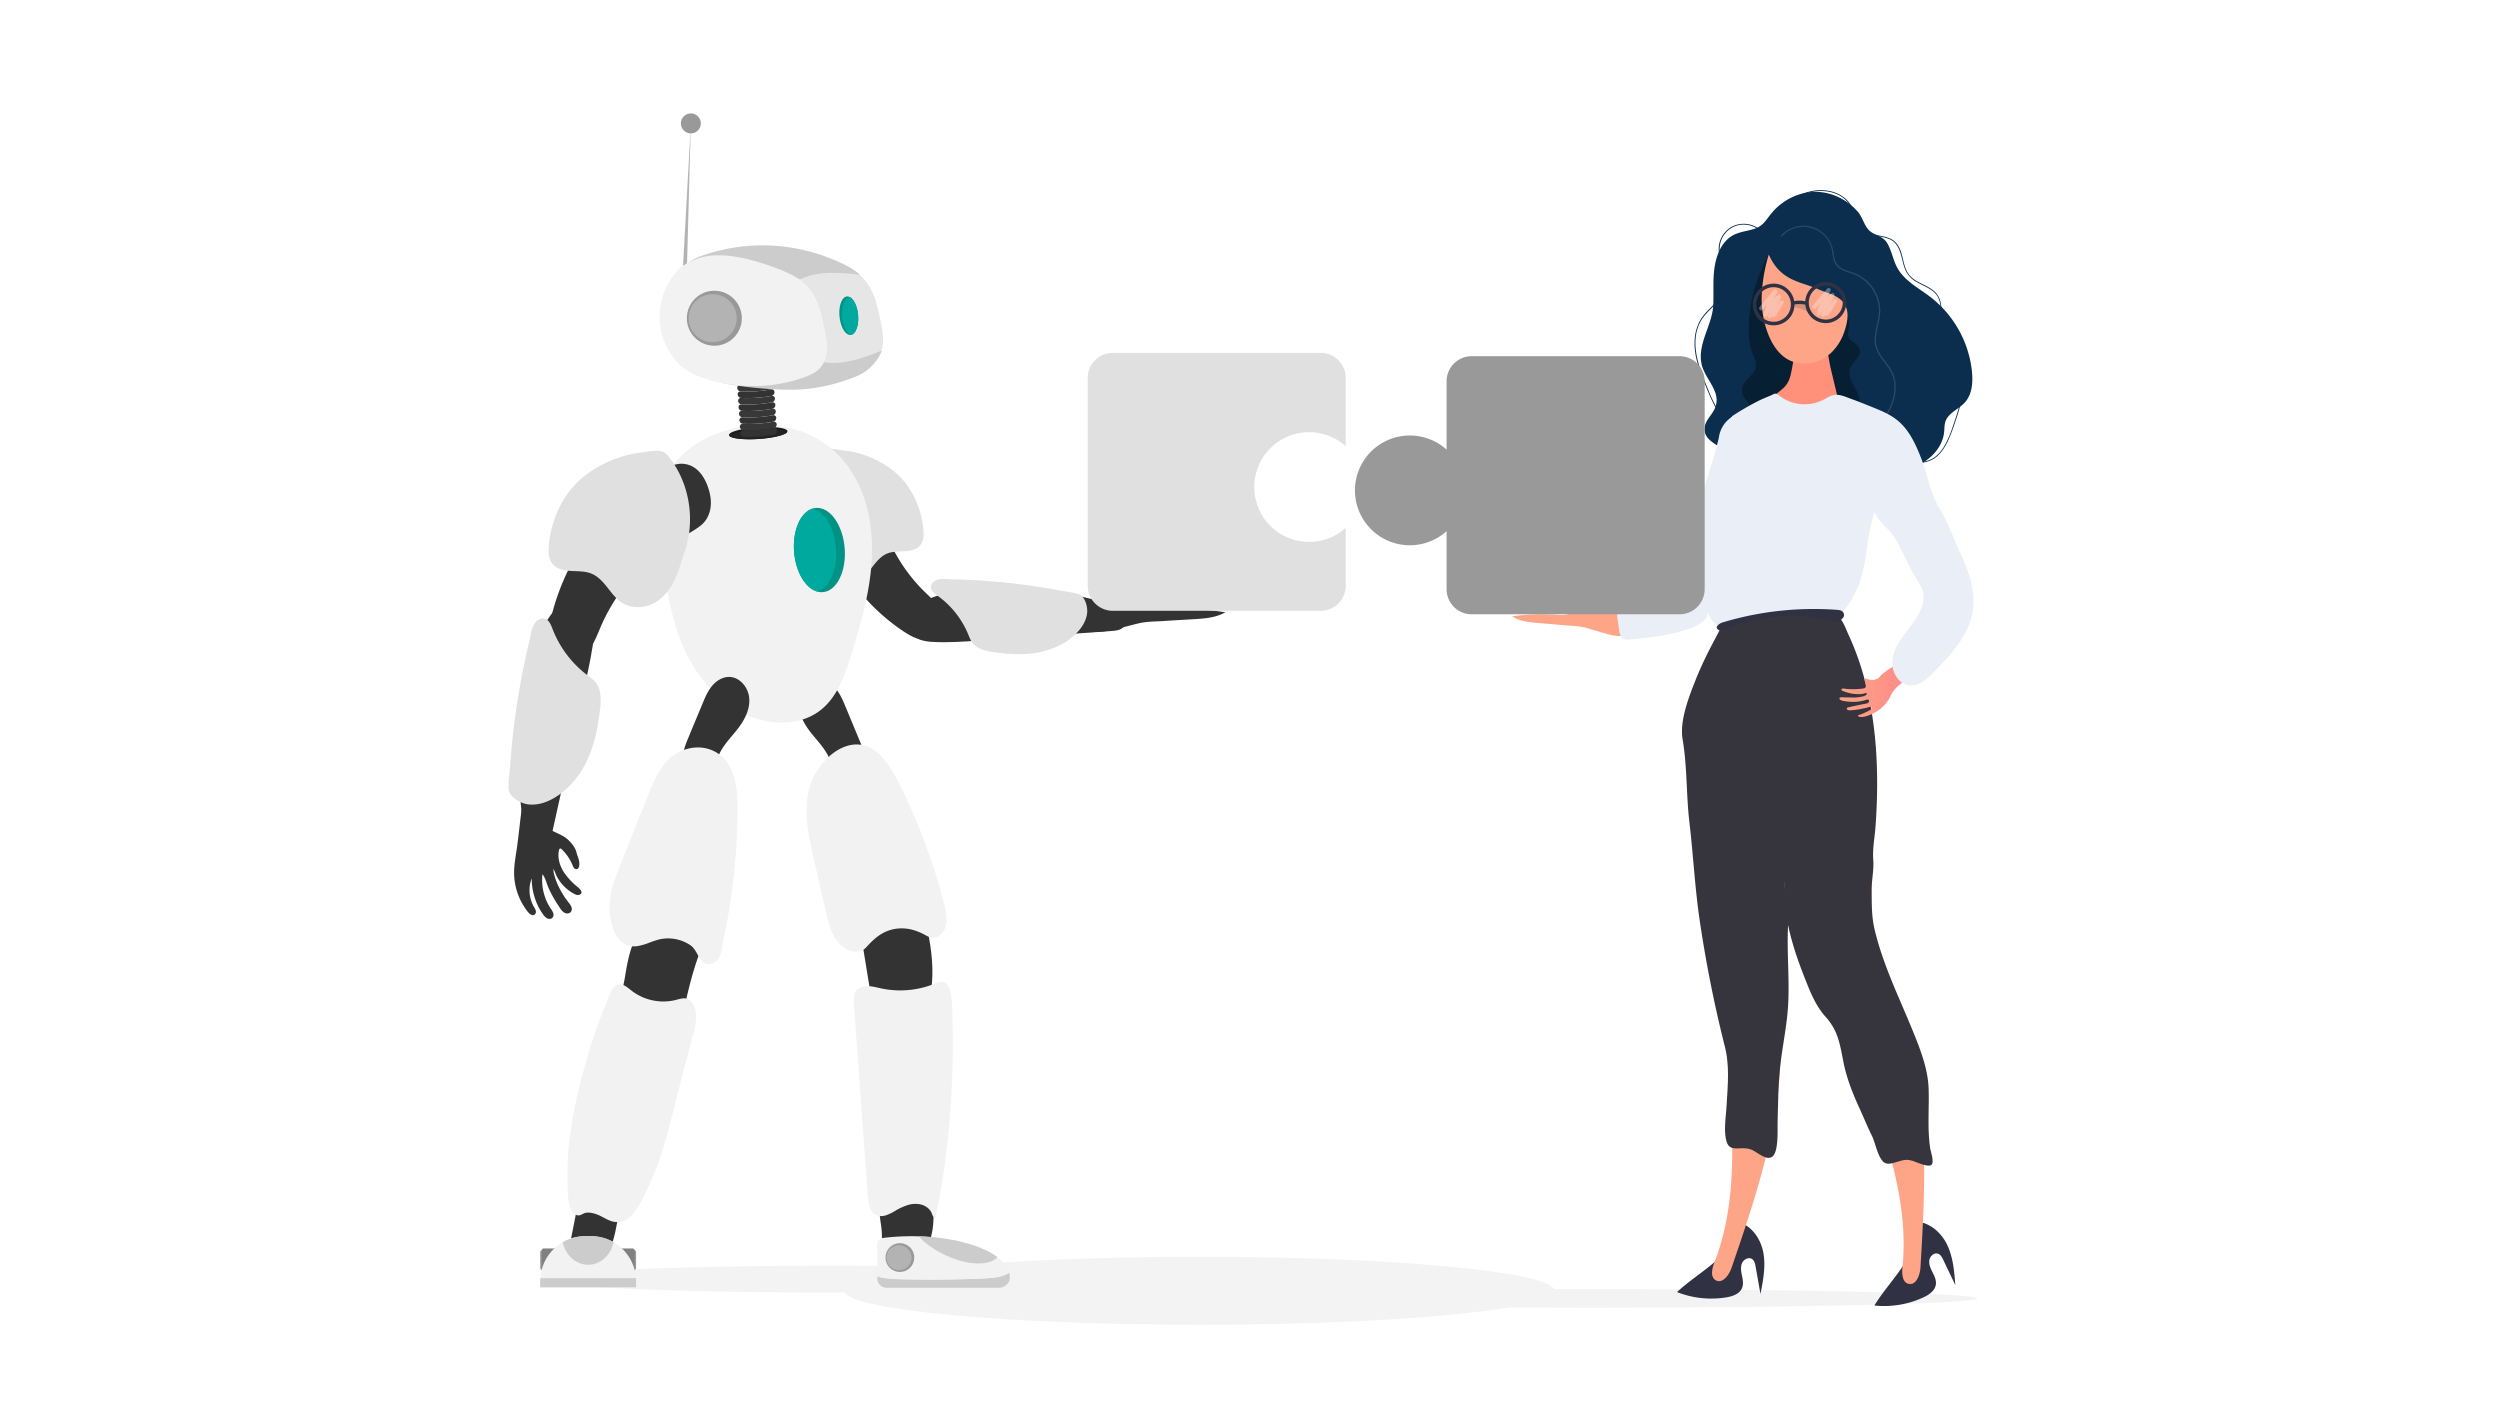 <svg xmlns="http://www.w3.org/2000/svg" xmlns:xlink="http://www.w3.org/1999/xlink" viewBox="0 0 2667 1500.19">
  <defs>
    <style>
      .cls-1 {
        fill: #fff;
        opacity: 0;
      }

      .cls-2 {
        opacity: 0.05;
      }

      .cls-3 {
        fill: #0b2e4e;
      }

      .cls-4 {
        opacity: 0.2;
      }

      .cls-5 {
        fill: #7ba5d5;
      }

      .cls-6 {
        fill: #eaeef7;
      }

      .cls-7 {
        fill: #061f33;
      }

      .cls-8 {
        fill: #ff917b;
      }

      .cls-9 {
        fill: #fea587;
      }

      .cls-10 {
        fill: #36353d;
      }

      .cls-11 {
        fill: #303243;
      }

      .cls-12, .cls-17 {
        fill: #f2f2f2;
      }

      .cls-12 {
        opacity: 0.35;
      }

      .cls-13 {
        fill: url(#ÕÓ_È_Ó·_ÁÂ_ËÂÌÚ_18);
      }

      .cls-14 {
        fill: #999;
      }

      .cls-15 {
        fill: #333;
      }

      .cls-16 {
        fill: #e0e0e0;
      }

      .cls-18 {
        fill: #009385;
      }

      .cls-19 {
        fill: #00a99d;
      }

      .cls-20 {
        fill: #1a1a1a;
      }

      .cls-21 {
        fill: #232323;
      }

      .cls-22 {
        fill: #ccc;
      }

      .cls-23 {
        fill: #b3b3b3;
      }

      .cls-24 {
        fill: #383838;
      }

      .cls-25 {
        fill: #e6e6e6;
      }

      .cls-26 {
        fill: gray;
      }
    </style>
    <linearGradient id="ÕÓ_È_Ó·_ÁÂ_ËÂÌÚ_18" data-name="ÕÓ‚˚È Ó·‡ÁÂˆ „‡‰ËÂÌÚ‡ 18" x1="-637.13" y1="726.84" x2="-523.5" y2="726.84" gradientTransform="translate(2599.38)" gradientUnits="userSpaceOnUse">
      <stop offset="0" stop-color="#fea587"/>
      <stop offset="1" stop-color="#ff7a87"/>
    </linearGradient>
  </defs>
  <g id="Bg">
    <rect class="cls-1" width="2667" height="1500.19"/>
  </g>
  <g id="_ÎÓÈ_1" data-name="—ÎÓÈ_1">
    <g>
      <path class="cls-2" d="M1696.92,1375.22q-19.7,0-38.93,0c-9.44-19.2-175.24-34.49-378.4-34.49-106.32,0-202.42,4.19-271.22,10.93-39.34-.91-83.49-1.43-130.16-1.43-164.78,0-298.37,6.42-298.37,14.33s133.59,14.33,298.37,14.33q11.64,0,23.06,0c10.36,19.11,175.77,34.31,378.32,34.31,141.18,0,264.31-7.39,329.48-18.33,28.31.15,57.7.22,87.85.22,227.82,0,412.51-4.45,412.51-9.94S1924.74,1375.22,1696.92,1375.22Z"/>
      <g>
        <path class="cls-3" d="M1878.52,245.82c-10.5-9.65-27.33-9.47-37.3.83a27.18,27.18,0,0,0-7.72,18.29c-.14,7.74,2.79,15.1,5,22.39s3.72,15.15.78,22.58c-2.57,6.49-7.64,11.6-12.49,16.44s-10,9.78-13.35,15.9a49.08,49.08,0,0,0-5.69,22.37c-.49,17.56,6.64,34.19,13.13,50.14,6,14.63,12.78,29.46,25.32,39.65s28.69,15.75,43.69,21.63c17.08,6.7,34.47,13,52.53,16.48a141.23,141.23,0,0,0,26.43,2.71,135.93,135.93,0,0,0,26.59-3c9.07-1.8,18.22-3.56,27.49-2.41,8.72,1.09,17.26,4.1,26.12,3.79a28,28,0,0,0,18.23-7.55c4.86-4.49,8.33-10.31,11.1-16.25a193.44,193.44,0,0,0,7.79-20.72,197.46,197.46,0,0,0,7.33-26.56c3.17-17,1.77-34.39-5.68-50.17-3.54-7.5-8.82-14-12.54-21.34a34.67,34.67,0,0,1-3.62-12.25c-.41-4-.33-8.11-.73-12.15-.67-6.82-3.16-12.66-8.65-16.92-5-3.91-11.05-6.18-16.55-9.3a33.09,33.09,0,0,1-7.75-5.74,24.91,24.91,0,0,1-5.17-8.63c-2.3-6.14-3.08-12.72-5.36-18.87-2.17-5.87-5.89-10.58-11.76-13-6.52-2.74-13.78-2.81-20.38-5.29-14.36-5.41-14.49-22.61-23-33.27-8-10-21.65-13.64-34-12.58-14.91,1.27-27.86,9.55-38.81,19.27-6,5.3-11.45,11.08-16.91,16.87-.42.45.25,1.12.67.67,10.76-11.41,21.89-23.17,36.09-30.31,12-6,26.37-7.85,39.06-2.85a31.31,31.31,0,0,1,15.07,12.12c3.61,5.67,5.43,12.23,8.41,18.22,2.86,5.74,6.92,10.34,13,12.69,6.44,2.49,13.53,2.59,20,5.12,13.73,5.42,12.76,21.28,17.63,32.88a26.78,26.78,0,0,0,11.38,12.73c5.26,3.2,11.1,5.38,16.21,8.84a23,23,0,0,1,6.7,6.63,25,25,0,0,1,3.3,11.29c.34,3.87.29,7.76.68,11.63a34.77,34.77,0,0,0,2.75,10.6c3.19,7.27,8.34,13.46,12,20.46a76.31,76.31,0,0,1,7.9,24c2.76,18-1.78,35.76-7.38,52.73-2.35,7.1-4.66,14.28-7.7,21.12-2.71,6.09-6,12.1-10.8,16.84a27.34,27.34,0,0,1-19,8.16c-8.67.16-17-2.75-25.56-3.81s-17,.34-25.39,2c-8.94,1.75-17.79,3.31-26.93,3.43-17.77.24-35.32-3.61-52.18-8.94-8.41-2.67-16.7-5.71-24.93-8.9-8-3.11-16.08-6.21-24-9.66a104,104,0,0,1-20.27-11.19A63.71,63.71,0,0,1,1833,437.67a143.94,143.94,0,0,1-10.38-21.2c-3.3-8-6.62-16-9.28-24.26-5-15.57-7.41-33.46.45-48.56,6.27-12.06,19.19-18.94,25.32-31,3.07-6.05,3.36-12.61,2-19.17-1.56-7.51-4.77-14.58-6.09-22.14-1.29-7.4-.07-14.71,4.32-20.89a25.34,25.34,0,0,1,18.75-10.74,26.61,26.61,0,0,1,19.79,6.81c.45.41,1.12-.25.67-.67Z"/>
        <path class="cls-3" d="M1918,207.88a57.33,57.33,0,0,1,20.13-3.19c16.74.42,32.88,8.66,43.81,21.23,4.85,5.58,7,15,12,19.8,6.58,6.2,15,5.38,20,14.83,4.32,8,5.78,17.33,10.19,25.3,7.64,13.81,22.71,21.39,35.25,31A115.71,115.71,0,0,1,2103.75,397c1.05,11.41,0,24-7.75,32.47-6.57,7.2-17.47,10.94-20.6,20.17-1.22,3.58-1,7.47-1.39,11.23-1.79,17.88-17,32.1-33.94,38.18-19.15,6.88-37.75,4.43-57.28,3.64s-38.57,5.46-57.83,5.12c-18.58-.32-38-4.28-56.61-6.22-6.24-.65-13.58-1.42-18.91-5.06-5.77-4-5.4-8.94-9-13.87-6.65-9.2-23.62-11.92-21.88-26.77.86-7.37,7.25-12.73,10.48-19.41,8.77-18.17-10.55-31.78-13.89-48.48-4.36-21.84,11.73-41.32,12.6-63.16.47-11.82-.4-23.69.81-35.46,1.24-12.12,5-25.15,14-33.83,8.59-8.25,18.23-8,28.7-11.32,9.77-3.12,12.44-9.38,18.81-17A63.7,63.7,0,0,1,1918,207.88Z"/>
        <g class="cls-4">
          <path class="cls-5" d="M1901.11,251.68a31.24,31.24,0,0,1,53.67,16.93c.87,5.5,1.16,11.26,5.32,15.44,3.83,3.85,9.29,5.47,14.29,7.18a45.7,45.7,0,0,1,14.84,7.87,43.31,43.31,0,0,1,10.58,13.11,41.93,41.93,0,0,1,4.77,16.14c.49,6.15-.75,12.19-2.07,18.17-1.28,5.8-2.68,11.72-2.35,17.71a31.09,31.09,0,0,0,5.43,15.39c3.05,4.71,6.76,9,9.78,13.7a36,36,0,0,1,5.73,16.59c1,12-3.48,23.93-9.88,33.9-14.3,22.29-39.37,39.18-44,66.83a44.62,44.62,0,0,0-.53,9.59c0,.6,1,.64,1,0-.76-14.46,6-27.86,14.48-39.16s18.48-20.8,26.64-32.07c7.06-9.74,12.51-21,13.29-33.16a38,38,0,0,0-2.39-16.29c-2.11-5.36-5.66-10-9.09-14.53-3.59-4.78-7.23-9.76-8.73-15.64-1.63-6.36-.54-13,.8-19.27,1.28-6,2.88-12,3-18.15a41.5,41.5,0,0,0-2.92-15.69,43.46,43.46,0,0,0-21.53-23.45c-5.28-2.48-11.14-3.58-16.26-6.41a15.76,15.76,0,0,1-6.54-6.3c-1.47-2.79-1.89-6-2.31-9.05-.78-5.81-2.31-11.15-5.67-16a33.23,33.23,0,0,0-12.16-10.73,32.49,32.49,0,0,0-31.53,1.58,31.41,31.41,0,0,0-6.25,5.07c-.42.44.22,1.14.64.69Z"/>
          <path class="cls-6" d="M1967.25,520.86a.76.76,0,0,1-.33-.08.64.64,0,0,1-.35-.55,44.11,44.11,0,0,1,.54-9.61c3-18.26,15.12-32,26.82-45.33,6-6.86,12.28-14,17.16-21.56,5.09-7.94,10.94-20.25,9.85-33.81a35.73,35.73,0,0,0-5.7-16.52c-1.55-2.42-3.3-4.75-5-7s-3.3-4.38-4.79-6.68a31.25,31.25,0,0,1-5.45-15.48c-.31-5.71,1-11.4,2.17-16.9l.18-.84c1.42-6.41,2.55-12.2,2.07-18.13a41.88,41.88,0,0,0-4.75-16.07,43.47,43.47,0,0,0-10.54-13.07,45.26,45.26,0,0,0-14.79-7.84l-1.21-.41c-4.72-1.6-9.59-3.24-13.14-6.81s-4.36-8.58-5-13.34c-.11-.72-.21-1.46-.33-2.19a31.07,31.07,0,0,0-53.39-16.84.57.57,0,0,1-.55.18.7.7,0,0,1-.48-.48.63.63,0,0,1,.16-.61,32.06,32.06,0,0,1,6.27-5.1,33.44,33.44,0,0,1,15.66-4.9,31.44,31.44,0,0,1,16,3.32A33.39,33.39,0,0,1,1950.54,255c3,4.39,4.79,9.35,5.7,16.08l0,.11c.41,3,.83,6.17,2.27,8.9a15.45,15.45,0,0,0,6.48,6.23,53.46,53.46,0,0,0,9,3.64,70.38,70.38,0,0,1,7.27,2.76,43.63,43.63,0,0,1,21.61,23.54A41.35,41.35,0,0,1,2005.8,332c-.07,5.13-1.2,10.23-2.3,15.15-.22,1-.45,2-.66,3-1.26,5.89-2.46,12.72-.8,19.21,1.54,6,5.51,11.33,8.69,15.57l.53.7c3.24,4.31,6.58,8.76,8.59,13.88a37.76,37.76,0,0,1,2.39,16.35c-.68,10.8-5.16,22-13.31,33.24-4.25,5.87-9.12,11.39-13.82,16.72-4.34,4.92-8.83,10-12.82,15.36-10.38,13.91-15.11,26.68-14.46,39.05a.52.52,0,0,1-.24.51A.67.67,0,0,1,1967.25,520.86Zm-43-279.1a30.23,30.23,0,0,1,9.15,1.4,31.29,31.29,0,0,1,14.32,9.71,32.2,32.2,0,0,1,7.23,15.71c.12.73.23,1.48.33,2.2.68,4.7,1.38,9.57,5,13.16s8.34,5.15,13,6.73l1.21.41a45.57,45.57,0,0,1,14.89,7.89A43.82,43.82,0,0,1,2000,312.14a42.38,42.38,0,0,1,4.79,16.19c.48,6-.66,11.79-2.08,18.23l-.18.84c-1.22,5.48-2.47,11.15-2.17,16.82a30.94,30.94,0,0,0,5.41,15.31c1.48,2.3,3.16,4.52,4.77,6.67s3.46,4.6,5,7a36.18,36.18,0,0,1,5.75,16.67c1.09,13.64-4.79,26-9.91,34-4.88,7.62-11.13,14.72-17.18,21.6-11.67,13.27-23.74,27-26.75,45.17a44.14,44.14,0,0,0-.53,9.55.33.33,0,0,0,.17.28.41.41,0,0,0,.36,0,.24.24,0,0,0,.1-.23c-.66-12.44,4.09-25.28,14.52-39.25,4-5.36,8.48-10.45,12.83-15.38,4.7-5.33,9.56-10.84,13.81-16.7,8.11-11.2,12.57-22.33,13.25-33.07a37.49,37.49,0,0,0-2.38-16.22c-2-5.07-5.32-9.51-8.54-13.8l-.53-.7c-3.2-4.27-7.19-9.58-8.75-15.69-1.67-6.54-.47-13.42.8-19.35l.66-3a75,75,0,0,0,2.3-15.08,41.3,41.3,0,0,0-2.91-15.63A43.32,43.32,0,0,0,1981.12,293a66.65,66.65,0,0,0-7.23-2.75,54.4,54.4,0,0,1-9-3.66,15.9,15.9,0,0,1-6.61-6.36c-1.46-2.79-1.89-6-2.31-9v-.1c-.91-6.68-2.65-11.6-5.65-16a33.05,33.05,0,0,0-12.1-10.68,32.17,32.17,0,0,0-31.38,1.57,31.75,31.75,0,0,0-6.21,5,.3.3,0,0,0-.08.32.35.35,0,0,0,.25.25.26.26,0,0,0,.24-.08l.11.1-.11-.1A32.44,32.44,0,0,1,1924.23,241.76Z"/>
        </g>
        <path class="cls-7" d="M1972.11,454.9c.86-7.31,1.33-11.65,5.51-16.46,3.31-3.82,6.55-5.91,6-12s-4-11.27-6.85-16.57-5.08-11.7-3-17.35c1.37-3.62,4.3-6.26,6.71-9.2s4.43-6.86,3.42-10.61c-1.61-5.95-9.56-7.56-11.77-13.28-1.77-4.57.85-9.66.85-14.59,0-6.93-5.37-12.83-11.47-15.31-7.54-3.06-14.64-1.36-22.26-1.39-8.68,0-17.35-3-26-3-9-.95-9.79-2.18-13.71-10.89a167.4,167.4,0,0,1-8-22c-1-3.44-6.56-17.51-4.91-20.55a173,173,0,0,0-21,73.9c-.49,9.87-.11,20,3.22,29.22,1.6,4.44,3.89,8.71,4.32,13.45,1.09,11.88-13.92,15.88-14.84,27.1-.8,9.88,10.71,16.09,12.88,25.74,1.38,6.12-1.25,12.38-1.65,18.65-.81,12.74,8.39,24.74,19.85,28.7s24.35.87,34.56-5.93c5.81-3.87,11.75-9.12,18.57-8.28,4.08.51,7.72,3.21,11.82,3.6,5.16.48,10.12-2.92,13.06-7.44C1970.56,465.66,1971.46,460.3,1972.11,454.9Z"/>
        <path class="cls-8" d="M1927.15,365.38c5-1.29,14.65,1.17,18.79,4.85,5,4.5,5.08,14.52,6.58,20.78q3.68,15.32,7.33,30.63c1.34,5.58,2.57,11.91-.35,16.77-3.22,5.36-10,6.52-16,7.17L1921.38,448c-7.31.79-15,1.54-21.77-1.43s-12.23-11-10.06-18.41,10.49-10.76,15.39-16.71c5.6-6.8,6.29-16.5,8-25.33S1918.88,367.53,1927.15,365.38Z"/>
        <path class="cls-9" d="M1952.76,377a54.53,54.53,0,0,0,14.6-22.71c3.94-11.3,6.71-25.17-3.25-34.21-6.49-5.9-15.84-7.7-23.54-11.16-8.83-4-18.29-6.18-27.14-10.14-12.85-5.75-20.67-14.23-26.49-27.21a174.15,174.15,0,0,0-7.27,39,104.69,104.69,0,0,0,5.64,43.29c4.11,11.46,10.62,22.49,20.57,28.75C1920.31,391.71,1940,388.5,1952.76,377Z"/>
        <g class="cls-4">
          <path class="cls-10" d="M1924.43,323.79a7.33,7.33,0,0,1,1.6.53,5.84,5.84,0,0,1,2.86,3.93,17,17,0,0,1,.26,5,45.34,45.34,0,0,0-16.78-6,10.92,10.92,0,0,1,.29-2.57c.57-.92,2.16-.89,3.14-1.12A19.36,19.36,0,0,1,1924.43,323.79Z"/>
        </g>
        <g>
          <path class="cls-11" d="M1947.71,300.91a21.89,21.89,0,0,0-21.84,20.5,29.06,29.06,0,0,0-11.82-.15,22.24,22.24,0,1,0,.29,3.57h0a30,30,0,0,1,11.59.19,21.89,21.89,0,1,0,21.78-24.1Zm-55.62,42.35a18.43,18.43,0,1,1,18.42-18.43A18.43,18.43,0,0,1,1892.09,343.26Zm55.62-2.34a18.12,18.12,0,1,1,18.12-18.12A18.12,18.12,0,0,1,1947.71,340.92Z"/>
          <path class="cls-12" d="M1898.81,321.51c-.94,1.53-2,3-3,4.43l4.11-8.77a2.16,2.16,0,0,0-3.38-2.61,38.72,38.72,0,0,0-4.23,4.06q1.61-3.4,3.45-6.72c1.14-2-1.75-4.54-3.38-2.61l-15.24,18.1c-1.77,2.11,1.26,5.17,3.05,3.05l4.8-5.7q-2,5.16-3.57,10.5c-.67,2.33,2.75,3.81,3.94,1.66,1.06-1.93,2.14-3.85,3.27-5.74l-2.34,5a2.16,2.16,0,0,0,3.38,2.61c.41-.36.82-.72,1.22-1.09a2.14,2.14,0,0,0,3.26-.47l8.4-13.52C1904,321.31,1900.27,319.16,1898.81,321.51Z"/>
          <path class="cls-12" d="M1955.74,320.07q-1.41,2.3-3,4.43l4.11-8.76a2.16,2.16,0,0,0-3.38-2.61,38.69,38.69,0,0,0-4.23,4.06c1.08-2.27,2.22-4.52,3.45-6.72s-1.75-4.55-3.38-2.61L1934.06,326c-1.78,2.1,1.26,5.17,3,3l4.8-5.7c-1.34,3.44-2.54,6.95-3.56,10.51-.67,2.32,2.74,3.81,3.93,1.66,1.07-1.93,2.15-3.86,3.27-5.75l-2.34,5a2.16,2.16,0,0,0,3.38,2.61c.42-.35.82-.72,1.23-1.08a2.15,2.15,0,0,0,3.26-.47l8.39-13.52C1960.92,319.88,1957.2,317.72,1955.74,320.07Z"/>
        </g>
      </g>
      <path class="cls-11" d="M2041.4,1303.33c15-.87,28.67,10.28,35.4,23.74s8,28.9,9.14,43.91q-6.43-13.49-12.89-27c-1.25-2.64-2.77-5.51-5.51-6.51-4.22-1.55-8.77,2.65-9.35,7.11s1.48,8.79,3.5,12.81,4.09,8.35,3.51,12.8c-.89,6.77-7.44,11.19-13.64,14a99.73,99.73,0,0,1-52,8.55c8.94-14.57,20.49-27.35,30.07-41.51s17.33-30.4,17.11-47.5Z"/>
      <path class="cls-9" d="M1950.57,817.19a623.48,623.48,0,0,0,17.15,268.73c12.78,44.06,30.41,86.57,43.84,130.43s22.69,89.86,18,135.5c-.7,6.84-.27,16,6.38,17.71,8,2.13,12.32-9.17,12.82-17.48,5.48-91.54,10.47-186.46-22.92-271.87-10-25.51-23.35-50.07-27.85-77.08-3.16-19-1.79-38.41-1.22-57.66a682.67,682.67,0,0,0-4.51-100.87c-1.78-14.88-6.65-32.77-21.19-36.45-12.45-3.15-24.27,6.38-33.24,15.56Z"/>
      <path class="cls-11" d="M1853.21,1303.35c14.72,3.18,24.88,17.57,27.78,32.34s0,30-2.93,44.75q-2.61-14.71-5.21-29.43c-.51-2.88-1.2-6-3.58-7.75-3.65-2.61-9.15.21-10.91,4.35s-.92,8.87,0,13.28,1.71,9.14,0,13.28c-2.66,6.28-10.16,8.79-16.89,9.89a99.72,99.72,0,0,1-52.43-5.67c12.5-11.65,27.06-20.88,40.08-32s24.82-24.67,29.17-41.2Z"/>
      <path class="cls-9" d="M1895.65,810.62a623.19,623.19,0,0,0-55.31,263.53c.54,45.87,6.15,91.55,7.37,137.41s-2.15,92.66-18.83,135.39c-2.5,6.4-4.52,15.31,1.41,18.78,7.2,4.2,14.33-5.55,17-13.43,29.76-86.74,59.94-176.87,50.59-268.1-2.79-27.24-9.11-54.49-6.23-81.72,2-19.15,8.55-37.49,14.24-55.89a682.27,682.27,0,0,0,22.62-98.4c2.26-14.82,2.35-33.36-10.67-40.79-11.16-6.36-25.09-.34-36.2,6.11Z"/>
      <path class="cls-10" d="M1966.51,1132.66c3.39,17.27,9.74,33.43,17.07,49.37,4.45,9.67,8.34,19.44,13.08,29,4.07,8.16,5.74,20.56,11.69,27.6,4.06,4.79,10.36,2.36,15.72.8,6.34-1.85,9.52-3,16.32-1,3.7,1.11,16.77,7.36,20.17,4.13,3.09-2.92-.88-14-1.38-17.33-3.25-21.38-1-42.42-1.72-63.88s-9.13-42.6-17.18-62.32c-14.52-35.55-31.55-69.9-40.46-107.53-3.22-13.63-3-26.68-3.2-40.66-.16-11.33,2.68-22.44,1.78-33.8s1.51-23.19,2.36-34.71c5.19-70.05.19-143.2-29.15-206.07-2.7-5.8-5.89-15.84-11.63-19-6.89-3.79-22.51-2-30.36-2.47a595.65,595.65,0,0,0-62.25,0c-6.61.34-17.23-.22-23.09,3.27s-8.89,12.74-12.14,18.77c-8.4,15.58-16.43,31.38-23,47.84-7.3,18.37-17.53,44.14-14.13,64.1,5,29.46,3.78,58.77,7.2,88,4,33.86,5.74,67.87,10.53,101.68a1353.22,1353.22,0,0,0,27.39,138.23c5.18,20.77,3,41.19,1.82,62.42-.67,11.52-3.41,27.71,0,38.78,3.63,11.92,14.56,4.63,25.54,8.23,6.79,2.23,16.65,12.88,23.32,7.71s5.35-28.43,5.54-36c.43-17.65.62-35.37,2.08-53.09,2-24.35,7.79-48.28,9.16-72.77,1.61-28.8-1.64-57.32,0-86.12.89-15.19-5.73-31.43-3.28-45.87-3.27,33.68,7.89,70.11,20.41,101.88,5.93,15,11.69,30.48,22.65,42.68C1960.71,1099.25,1962.69,1113.2,1966.51,1132.66Z"/>
      <path class="cls-9" d="M1662.55,666.46l-21.45-1.83c-9.71-.83-19.87-1.81-28-7.14a224.77,224.77,0,0,1,45.57-1.79c6,.38,10.59.88,16.28-1.12,6.19-2.17,13-1.08,19.48-1.35a193.1,193.1,0,0,1,30.22,1.14c5.23.61,10.61,1.51,15.05,4.34,3.35,2.14,6.18,6,5.3,9.85-.68,3-3.36,5.13-6.15,6.44-3.84,1.81-7.76,3.79-12,3.53a62.24,62.24,0,0,1-13.6-2.52c-7-2-14-4.22-21.08-6.18-6.91-1.93-14.23-2.06-21.42-2.68Z"/>
      <path class="cls-6" d="M1821.56,618.17c-.64,7.23-1.22,14.53-.67,21.79.71,9.34,4.33,15.53-3.93,22.92-3.77,3.37-8.49,5.47-13.23,7.23-20.38,7.58-42.27,9.86-63.9,12.08-2.93.3-6.15.53-8.57-1.16-2.78-1.94-3.48-5.69-4-9l-1.86-13.21c-.21-1.53-.41-3.18.33-4.54.84-1.57,2.66-2.29,4.35-2.83,13.19-4.24,27.76-5.13,39.36-12.7,7.9-5.16,13.71-13.05,17.82-21.55,6.53-13.54,9.66-28.75,14.11-43.06l25.44-81.84c1.54-4.95,3-10.11,4.28-15.18.68-2.59,1.34-5.18,2-7.76.6-2.28.8-4.58,1.44-6.81a33.49,33.49,0,0,1,4-8.82c3-4.59,6.74-7.59,11.17-10.48a86.88,86.88,0,0,0-4.23,7.75c-11.47,23.73-14,50.83-16.22,77.23Q1825.45,573.15,1821.56,618.17Z"/>
      <path class="cls-13" d="M2023.55,708.79a109,109,0,0,0-13,8.36,29.34,29.34,0,0,0-5.28,4.78c-2.8,3.51-8.32,4.18-12.36,2.71a8.3,8.3,0,0,0-2.15-.64c-1.64-.13-2.1.8-1.57,2.06a17.63,17.63,0,0,1,1.21,5.12,3.23,3.23,0,0,1-.35,2.24,3,3,0,0,1-2,1,73,73,0,0,1-20.82.17,3.81,3.81,0,0,0-1.93.08,1.22,1.22,0,0,0-.71,1.58,1.74,1.74,0,0,0,.86.64,41.89,41.89,0,0,0,13.41,3.43c3.62.31,7.31.47,10.78-.77.62-.22,1.45-.41,1.8.14a1,1,0,0,1-.05,1c-1.13,1.83-4.78,2.42-6.71,2.8a40,40,0,0,1-7.65.63c-3,0-5.92-.17-8.88-.15-1.23,0-6-.76-5.87,1.28,0,.71,1,1.31,1.5,1.61a9.66,9.66,0,0,0,3.09.95c7.79,1.41,16,1.42,23.46-1.09,1-.36,2.35-.71,3.16,0a2.05,2.05,0,0,1-.32,2.88,6,6,0,0,1-3,1.14c-6.18,1.12-12.3,2.52-18.44,3.83a2.28,2.28,0,0,0-1.2.51,1.56,1.56,0,0,0,.47,2.23,4.2,4.2,0,0,0,2.51.46,86.56,86.56,0,0,0,14.5-2,46.92,46.92,0,0,0,4.88-1.19c.85-.27,2.89-1,3.48,0a1.86,1.86,0,0,1-.3,2,5.25,5.25,0,0,1-1.7,1.24q-3.12,1.67-6.34,3.11c-1.08.47-2.16.93-3.25,1.37-.44.17-2.17.35-2.36.67-.84,1.43,1.69,1.86,2.42,1.89a17.11,17.11,0,0,0,4.73-.49,42.65,42.65,0,0,0,12.63-5.47,40.26,40.26,0,0,0,12.41-12.17c1.49-2.36,2.32-4.92,3.86-7.29a42.75,42.75,0,0,1,5.78-7.09,57.13,57.13,0,0,1,7.47-5.76c2.25-1.59,3.46-3.47,5.33-5.35,4.9-5,12.74-8.37,18.62-12.09s11.83-7,17.32-11c3.49-2.55,4.73-9.05-1.32-9.41a13.34,13.34,0,0,0-4.81.92,237.54,237.54,0,0,0-33.4,13.88C2030.14,705.26,2026.82,707,2023.55,708.79Z"/>
      <path class="cls-6" d="M2073.63,705.9c-3.45,3.74-7,7.39-10.49,11-7.18,7.35-15.85,15.29-26.07,14.31-11.55-1.11-19.08-14-18.34-25.56s7.48-21.83,14.47-31.09,14.64-18.5,17.77-29.67c3.77-13.49-2.1-19.94-8.44-30.44-7.63-12.66-12.81-27-20.69-39.71a64.47,64.47,0,0,0-11-13.34c-2.26-2.18-11.77-12.81-10.58-16.14-7.71,21.56-8,44.65-13.64,66.69A101.13,101.13,0,0,1,1974.46,641c-4.19,6.62-10.92,17.76-19.9,15.8-10.85-2.36-21.9-2.3-33.07-2.44-11.85-.14-23.79.64-35.68,1-7.87.25-15,4.69-22.33,7C1855,665,1847,666.66,1839.13,671a28.23,28.23,0,0,1-15.3-13.49c-6-11.84-5-26-3.85-39.29q3.87-44.84,7.75-89.71c2.24-26.31,4.73-53.32,16.17-77a83.89,83.89,0,0,1,4.21-7.73A287.88,287.88,0,0,1,1876,427.59c4.51-2.23,9.14-4,13.77-6,1.46-.62,3-1.83,4.68-1.62,2,.26,4.14,2.51,5.76,3.65a44.29,44.29,0,0,0,44,3.36c3-1.5,5.9-3.35,9-4.63,7.56-3.08,14.63.69,21.84,3.27,7.61,2.74,15.1,5.78,22.6,8.81,9.25,3.73,18.66,7.6,26.46,13.93,12.85,10.42,20,26.41,26,42.08,6.57,17.36,8.91,35.21,18.46,51,9.71,16.09,15.83,33.91,23.66,50.89,8.67,18.81,15.73,39.5,12.14,60.46C2100.92,673.34,2088,690.39,2073.63,705.9Z"/>
      <path class="cls-11" d="M1838,663.91a335.39,335.39,0,0,1,77.16-13.66,340.26,340.26,0,0,1,44.57.32c2.28.17,4.81.48,6.26,2.31,4.11,5.15-2.89,9.74-7.07,10-3.69.2-7.27-1.23-10.83-2-3.82-.83-7.73-1.48-11.54-2.09-29.09-4.69-67.51.16-94.47,12.23a14.17,14.17,0,0,1-5.86,1.65c-2.71,0-6.39-2.26-4-5.24A12.38,12.38,0,0,1,1838,663.91Z"/>
    </g>
    <path class="cls-14" d="M1791.73,380H1570a26.78,26.78,0,0,0-26.79,26.79v72.85a58.55,58.55,0,1,0,0,87v61.94A26.79,26.79,0,0,0,1570,655.33h221.76a26.79,26.79,0,0,0,26.79-26.79V406.78A26.78,26.78,0,0,0,1791.73,380Z"/>
    <g>
      <path class="cls-15" d="M1249,662l24.92-1.48c11.29-.67,23.11-1.5,33.24-7.29A260.61,260.61,0,0,0,1255,650c-7,.27-12.29.71-18.56-1.69-6.8-2.6-14.84-1.56-22.2-2a226.35,226.35,0,0,0-34.91.47c-6.1.55-12.41,1.41-17.92,4.48-4.16,2.32-8,6.55-7.49,10.94.36,3.39,3.15,5.86,6.16,7.4,4.16,2.15,8.39,4.48,13.33,4.31a77.73,77.73,0,0,0,16-2.48c8.38-2.09,16.72-4.37,25.11-6.4,8.22-2,16.65-1.93,25-2.43Z"/>
      <path class="cls-15" d="M596.27,907.33c-1.69,8,.94,16.47,5.41,23.34a72.18,72.18,0,0,0,11.5,13.06c1.83,1.7,10.74,7.65,5.59,10.46-2.06,1.12-3.84.6-5.77-.39a44.83,44.83,0,0,1-18.14-17.25c-1.9-3.28-2.94-6.9-4.66-10.27.51,1.06.16,3.12.44,4.33.37,1.64.78,3.28,1.27,4.89a69.57,69.57,0,0,0,3.73,9.64,92.41,92.41,0,0,0,10.8,17.47,18.33,18.33,0,0,1,3.1,4.83,5.56,5.56,0,0,1-.6,5.46,5.34,5.34,0,0,1-5.66,1.27c-3.84-1.24-6.33-6.31-8.48-9.5a108.06,108.06,0,0,1-6.94-11.86,77.4,77.4,0,0,1-4.57-10.49,53,53,0,0,0-2-5.26c-.39-.87-.8-1.72-1.25-2.56-.22-.4-1.34-1.77-1.29-2.16a55.07,55.07,0,0,0,8.84,37.08,18.3,18.3,0,0,1,2.61,4.66,5.14,5.14,0,0,1-.87,5c-1.4,1.45-3.82,1.48-5.63.59a12.45,12.45,0,0,1-4.32-4.16,61.63,61.63,0,0,1-9.18-18.73,68.44,68.44,0,0,1-3-19.7,35.89,35.89,0,0,0,2.48,30.56,15.16,15.16,0,0,1,1.92,4,4,4,0,0,1-1.12,4,3.64,3.64,0,0,1-3.32.41,7.67,7.67,0,0,1-2.85-1.93,45.53,45.53,0,0,1-5.5-7.51,63.73,63.73,0,0,1-5-9.46,67.47,67.47,0,0,1-5.15-20.68c-1-11.58,1.62-23.11,3.14-34.53,1.49-11.25,2.67-22.59,4.07-33.86.42-3.35.87-6.81,2.62-9.69s5.18-5,8.45-4.23c7.16,1.77,7.92,13.45,11.08,18.85,1.23,2.1,1.44,4.38,2.75,6.41a18.31,18.31,0,0,0,6.1,5.54c6.71,4,13.93,5.75,19.69,11.38,3.43,3.35,7.22,8,8.37,12.8s3.54,8.66,3.08,13.77c-.17,1.8-.93,3.93-2.71,4.27a3.29,3.29,0,0,1-3-1.29,11,11,0,0,1-1.56-3A49.4,49.4,0,0,0,599.22,906c-.48-.46-1.1-1-1.74-.78s-.94.94-1.09,1.59Z"/>
      <path class="cls-15" d="M922.24,816.89c-2.41,10.87-28.5,24.24-34.87,10-1.25-2.8.07-8.51-.7-11.81A44.27,44.27,0,0,0,881,802c-5.17-8.28-12.19-15.23-18-23.09-6.74-9.14-11.94-20.21-10.78-31.51s10.47-22.24,21.83-22c7.07.14,13.54,4.4,18,9.88s7.24,12.11,9.95,18.63l15.06,36.24C920.63,798.65,924.25,807.87,922.24,816.89Z"/>
      <path class="cls-15" d="M963.75,673.45c-30.55-20.32-55.48-48.72-72.47-81.19a222.37,222.37,0,0,1-19.09-50.57c-2.89-11.93-8.73-38.28,3.17-46.18,5.38-3.57,12.16-4.05,18.61-4.42,10.13-.59,21.3-.86,29.18,5.53,9.14,7.41,10.22,20.64,11.78,32.3a176.8,176.8,0,0,0,50.54,101.49c6.59,6.51,13.84,12.68,18.12,20.89s4.78,19.29-1.66,25.94c-4.85,5-12.56,6.37-19.4,5S969.55,677.31,963.75,673.45Z"/>
      <path class="cls-15" d="M970.28,673.7c6,8.41,14.46,10.56,24.71,11.1,16.89.89,33.81-.32,50.68-1.54l102-7.36,38.36-2.77c4.18-.3,8.69-.74,11.83-3.53,5.16-4.6,3.71-13.58-1.14-18.5s-11.91-6.86-18.61-8.58c-12.13-3.13-24.27-6.26-36.56-8.7-35.19-7.07-71.62-6.78-107.34-4.11-20.57,1.54-42.47,5.23-59.11,18.72-4,3.2-7.7,7.2-8.57,12.21-.69,4,.63,8.22,2.81,11.7C969.67,672.81,970,673.26,970.28,673.7Z"/>
      <path class="cls-16" d="M953.37,502.52l-.23-.19a104.91,104.91,0,0,0-53.22-21.85c-4.92-.54-14.23-2.62-18.64-.31a18.17,18.17,0,0,0-5.63,5.28c-12.32,15.89-18.65,36.05-18.56,56.09a90.63,90.63,0,0,0,5,29.5c3.46,9.88,6.06,20.87,11.42,30,4.81,8.14,12,15.23,20.92,18.26,9.38,3.18,20.2,1.7,27.72-4.94,4.28-3.77,7.55-8.52,11.15-12.93s7.72-8.66,13-10.85c4.66-1.94,9.83-2.13,14.88-2.31s10.22-.41,14.85-2.43c8.29-3.61,9.78-11.38,9.15-19.6C983.34,542.14,972.42,517.72,953.37,502.52Z"/>
      <path class="cls-17" d="M760,464.34c32.29-13.63,73.07-15.26,105.29.23a105.91,105.91,0,0,1,40.9,35.2c19.33,28.07,25.66,63.51,23.79,97.54s-11.35,67.15-21.33,99.74c-7.14,23.34-15.75,48.25-35.69,62.32-14,9.87-32,12.92-49,10.92-40.68-4.79-74.18-36.65-92-73.56s-22.48-78.56-26.35-119.35c-2.12-22.42-3.92-45.89,4.74-66.68C719.32,489.27,738.62,473.37,760,464.34Z"/>
      <path class="cls-15" d="M720,1120.27c-8.61,35.24-20.53,69.57-32.43,103.84q-3.21,9.26-6.43,18.51l-9.45,27.22c-2.77,8-4.67,17.79-9.33,24.9-4.14,6.34-4.47,12.85-6.13,20.17a135.61,135.61,0,0,1-8.42,25.3,22,22,0,0,1-4.09,6.68c-3.78,3.83-10.83,4.51-15.88,4.12l-15.4-1.18a9.72,9.72,0,0,1-4.28-1c-3.4-2-3-7-2.24-10.88,2.37-11.52,4.54-23.06,6.82-34.59L637,1181.16c6.34-31.92,13.31-63.88,19.58-95.68,2.81-14.26,7.57-28,10-42.46s4.76-28.87,11.24-42c5.67-11.54,13.6-22.33,24.56-29.06s25.25-8.83,36.82-3.25c9.2,4.44,17.49,15.72,16.1,26.4-.73,5.61-4.72,10.69-6.86,16-2.8,6.95-5.25,14-7.46,21.17C732.05,1061.1,727.18,1091,720,1120.27Z"/>
      <path class="cls-15" d="M917,988.12l19.29,118c.92,5.61,2.9,12.39,8.47,13.54,2.71.56,5.48-.49,8-1.7,18.71-9.09,31.67-27.63,37.51-47.59s5.2-41.3,2.17-61.88c-1.73-11.72-4.36-23.66-11-33.49s-18-17.2-29.8-16c-16.45,1.62-27.15,18.29-31.74,34.17Z"/>
      <path class="cls-15" d="M972.09,1270.06c-9,1.49-24.19,2-30,9.49-7.56,9.84-1.29,25.38-1.34,36.47,0,9.07.34,19.2,7,25.63,5.33,5.12,13.71,6.49,20.92,4.65,11.46-2.94,19.76-13,23.55-23.8s3.83-22.59,3.83-34.08c0-5.49-.26-11.6-4.29-15.51C986.91,1268.15,978.89,1268.93,972.09,1270.06Z"/>
      <path class="cls-17" d="M1008.89,987.65a21,21,0,0,1-1.92,4.88c-3.86,7-11.2,9.9-18.62,5.69-7.89-4.49-16.1-7.5-24.89-7.8a42,42,0,0,0-8,.44c-12.93,2-21.39,9-29.8,18-.54.56-1.05,1.13-1.59,1.72a13.89,13.89,0,0,1-7.74,4.45c-7.85,1.57-17-3.38-22.56-10.2-7.15-8.77-9.9-20.23-12.47-31.26L868.6,918.38c-5.67-24.52-11.36-50-6-74.61,2.54-11.62,9-23.41,17.65-32.59,10.18-10.88,23.39-18.07,36.58-16.87,8,.72,16,4.55,23.34,12.53,9.63,10.47,16.35,23.24,22.54,36a649.27,649.27,0,0,1,44.46,121.59C1009.1,972.07,1010.91,980.07,1008.89,987.65Z"/>
      <path class="cls-15" d="M587.12,662.45c8.9-40.39,28.58-78.17,55.77-109.25a250.53,250.53,0,0,1,45.36-40.68c3.48-2.42,7-4.82,10.58-7.06,7.1-4.41,14.79-8.48,23-10.18a24.9,24.9,0,0,1,21.45,5.5c5.52,4.67,9.19,11.2,11.68,18,2.7,7.38,4.15,15.36,3,23.13-1.08,7.11-4.55,14.07-10.25,18.58-6.38,5-13.38,8.86-20.48,12.76a199.31,199.31,0,0,0-86,94.49c-4.15,9.58-7.69,19.71-14.57,27.56s-18.32,12.88-27.94,8.83c-7.23-3.06-11.81-10.61-13.2-18.33S585.44,670.12,587.12,662.45Z"/>
      <path class="cls-15" d="M625.83,644.55c8.41,8,9.4,17.86,8.32,29.38-1.77,19-5.91,37.64-10,56.26l-25,112.57-9.39,42.31c-1,4.62-2.25,9.58-5.87,12.62-6,5-15.75,1.91-20.45-4.31s-5.69-14.4-6.51-22.15c-1.5-14-3-28.1-3.7-42.2-2.1-40.4,4.19-81,13-120.38,5.09-22.68,12.81-46.51,30.58-62.85,4.21-3.88,9.29-7.4,15-7.54,4.63-.11,9.07,2,12.59,5C624.94,643.72,625.4,644.13,625.83,644.55Z"/>
      <path class="cls-16" d="M622.75,508.43l.28-.22a123.5,123.5,0,0,1,39.67-20.89,121.84,121.84,0,0,1,23-4.83c5.78-.64,16.75-3.08,21.94-.37,2.71,1.41,4.75,3.81,6.63,6.22,14.49,18.7,21.94,42.44,21.83,66a106.56,106.56,0,0,1-5.89,34.72c-4.07,11.63-7.14,24.57-13.45,35.26-5.66,9.58-14.07,17.93-24.62,21.49-11,3.74-23.77,2-32.63-5.82-5-4.43-8.88-10-13.11-15.22s-9.1-10.18-15.29-12.76c-5.48-2.29-11.57-2.51-17.51-2.72s-12-.49-17.48-2.86c-9.76-4.26-11.52-13.4-10.78-23.07C587.49,555.06,600.34,526.32,622.75,508.43Z"/>
      <path class="cls-16" d="M544.29,816.07c-.59,8.35-2,16.92-1.72,25.28.33,8.67,12.13,15.26,19.64,16.57,9.9,1.72,20.1-1.53,28.8-6.56,17.64-10.2,30.43-27.5,38.06-46.38a159.14,159.14,0,0,0,9.66-38.17c1.51-11.08,4.43-25.87-1.48-36.15-2.65-4.63-7.26-7.73-11.49-11a112.43,112.43,0,0,1-36.36-48.83c-1.63-4.26-3.5-9.16-7.81-10.67-4-1.39-8.5,1-10.92,4.43-3.85,5.46-4.69,14-6.22,20.41A808.94,808.94,0,0,0,544.29,816.07Z"/>
      <path class="cls-16" d="M1129.25,629.69c7,1.31,14.35,2,21.16,4,7,2.13,9.93,13.25,9.39,19.7-.71,8.51-5.58,16.19-11.58,22.26-12.17,12.31-29.14,19.1-46.31,21.31a134.61,134.61,0,0,1-33.44-.26c-9.43-1.14-22.21-1.92-29.4-9-3.23-3.17-4.79-7.62-6.55-11.8a95.44,95.44,0,0,0-32.31-40.38c-3.15-2.25-6.78-4.85-7.09-8.71-.28-3.58,2.63-6.78,6-8,5.32-2,12.53-.84,18.12-.72A686.12,686.12,0,0,1,1129.25,629.69Z"/>
      <path class="cls-15" d="M729.19,813.64c2.42,10.87,28.51,24.24,34.87,10,1.25-2.8-.07-8.51.71-11.81a43.75,43.75,0,0,1,5.66-13.09c5.17-8.28,12.19-15.23,18-23.09,6.75-9.14,12-20.21,10.79-31.51s-10.48-22.24-21.84-22c-7.06.14-13.53,4.4-18,9.88s-7.23,12.11-9.94,18.63q-7.54,18.12-15.07,36.24C730.8,795.4,727.19,804.62,729.19,813.64Z"/>
      <path class="cls-17" d="M786.79,864.76a671.38,671.38,0,0,1-5.16,79.64q-2.49,20.08-6.19,40-1.86,9.95-4,19.84c-1.28,5.88-1.28,12.2-4.47,17.5-2.85,4.67-8.63,8-13.84,6.37a8.45,8.45,0,0,1-1.76-.79c-3.45-2-5.52-6.06-7.79-10.11-1.89-3.36-3.92-6.71-7-8.79A42.54,42.54,0,0,0,704,1002a89,89,0,0,0-11.16,3.6,63,63,0,0,1-13.45,3.82l-.28,0c-24.24,2.9-30.52-30.76-28.49-48.59,1.59-14.12,6.91-27.53,12.16-40.73q14-35.11,28-70.19c4.84-12.12,9.78-24.44,17.91-34.64a48.36,48.36,0,0,1,16.79-13.45,44.06,44.06,0,0,1,16.37-4.36c1.22-.08,2.42-.11,3.64-.08,13.4.32,26.31,7.25,33.72,21.79C786.25,833.06,786.86,849.2,786.79,864.76Z"/>
      <path class="cls-18" d="M877.82,631.68a16.4,16.4,0,0,1-6-.61c-12.41-3.47-22.89-20.64-24.66-42.05-1.92-22.95,6.85-42.72,20-46.53a16.8,16.8,0,0,1,3.25-.61c14.88-1.22,28.61,17.87,30.66,42.67S892.69,630.46,877.82,631.68Z"/>
      <path class="cls-19" d="M871.83,631.07c-12.41-3.47-22.89-20.64-24.66-42.05-1.92-22.95,6.85-42.72,20-46.53,12.42,3.48,22.89,20.64,24.67,42.06C893.69,607.51,884.93,627.3,871.83,631.07Z"/>
      <g>
        <path class="cls-20" d="M777.7,463.85a1.53,1.53,0,0,0,.54,1.34c2.65,2.65,14.74,4,29.6,3.19,15.93-.91,29.44-4.09,31.82-7.32a1.71,1.71,0,0,0,.36-.78c.56-3.49-12.93-5.53-30.13-4.54S778.26,460.36,777.7,463.85Z"/>
        <path class="cls-21" d="M778.24,465.19c2.65,2.65,14.74,4,29.6,3.19,15.93-.91,29.44-4.09,31.82-7.32-2.64-2.65-14.73-4.05-29.59-3.2C794.13,458.78,780.6,462,778.24,465.19Z"/>
      </g>
      <path class="cls-17" d="M739.69,1102.13q-13.22,51.13-26.42,102.27c-5.55,21.45-12.42,42.68-22.12,62.65-6.6,13.64-16.94,40.13-36.32,36.35a27.36,27.36,0,0,1-5.62-1.83c-4.34-1.93-8.41-4.62-12.9-6.21-3.42-1.22-8-2.27-11.64-1.5-3.38.74-5.65,3.73-9.44,2.42-6.65-2.29-8.74-12.49-9.39-22.13-.42-6.25-.25-12.23-.35-15.69A311.38,311.38,0,0,1,608,1212c3.9-30.94,11.79-61.23,20.64-91.09a478,478,0,0,1,18.51-51.47c2.72-6.38,5.75-21,15.09-19.38,4.55.77,8.1,4.15,11.76,7a55.68,55.68,0,0,0,46.91,9.72,51.62,51.62,0,0,1,7.61-1.72,14,14,0,0,1,2.33,0c7.43.48,10.75,9.55,11.56,15.85C743.31,1088,741.48,1095.15,739.69,1102.13Z"/>
      <g>
        <path class="cls-22" d="M1077.26,1362.07a17.71,17.71,0,0,1-.69,5,13.31,13.31,0,0,1-11.69,6.79H945.79a9.89,9.89,0,0,1-9.88-9.89v-2.28c7.58,2.38,15.89,2.75,23.9,3q45,1.23,90-.86c6.57-.31,13.22-.68,19.5-2.67a32.32,32.32,0,0,0,7.39-3.39A17.53,17.53,0,0,1,1077.26,1362.07Z"/>
        <path class="cls-17" d="M1076.71,1357.69a32.32,32.32,0,0,1-7.39,3.39c-6.28,2-12.93,2.36-19.5,2.67q-45,2.1-90,.86c-8-.22-16.32-.59-23.9-3V1327.1a6.48,6.48,0,0,1,5.65-6.4,242.17,242.17,0,0,1,30.75-1.89c2.85,0,5.65,0,8.44.16,4.08.11,8.07.35,12,.68,27.67,2.24,51.43,9,66.64,18.27,1.63,1,3.18,2,4.6,3.1C1070.8,1346.05,1075.25,1351.68,1076.71,1357.69Z"/>
        <g>
          <path class="cls-14" d="M975.06,1338.75a15.32,15.32,0,1,1-17.89-12.24A15.33,15.33,0,0,1,975.06,1338.75Z"/>
          <circle class="cls-23" cx="959.05" cy="1341.75" r="13.39" transform="translate(-438 2218.29) rotate(-86.55)"/>
        </g>
        <path class="cls-22" d="M1064,1341c-4.41,6.16-19.77,10-41.63,3.38-18.67-5.65-37.58-18.3-41.62-25.43,4.08.11,8.07.35,12,.68,27.67,2.24,51.43,9,66.64,18.27C1061,1338.93,1062.58,1340,1064,1341Z"/>
      </g>
      <path class="cls-17" d="M1016.17,1134.78q-.58,27.9-2.75,55.72t-6.1,55.43c-1.31,9.17-2.75,18.33-4.38,27.46q-1.19,6.81-2.53,13.64c-.44,2.27-.89,4.52-1.35,6.79a29.22,29.22,0,0,1-.55,3.44c-.26.93-.7,1.59-1.54,1.42a2.71,2.71,0,0,1-1.47-1c0-.08-.1-.13-.13-.19a12.32,12.32,0,0,1-1.2-2.75c-1.76-4.66-6-8.07-10.79-9.53a26.21,26.21,0,0,0-14.71.29,62.82,62.82,0,0,0-13.54,6.15,51.61,51.61,0,0,1-9.83,4.79c-.26.09-.5.17-.76.24-6.08,1.7-11.88.17-15-5.45-2.81-5-3.42-11-3.83-16.57q-7.3-100.47-14.61-200.92c-.74-10.18-1-20.19,11.82-21.58a24.81,24.81,0,0,1,4.64-.05c4.23.31,8.43,1.47,12.6,2.36a98.15,98.15,0,0,0,56.21-4.77c3.07-1.22,6.28-2.62,9.55-2.16,9.9,1.39,9.76,24.48,10,31.73Q1016.75,1107,1016.17,1134.78Z"/>
      <g>
        <g>
          <path class="cls-15" d="M825.88,463.67a142.64,142.64,0,0,1-32.42,2.22,4.12,4.12,0,0,1-3.7-3.71h0A2.94,2.94,0,0,1,793,459a142.06,142.06,0,0,0,32.42-2.21,2.93,2.93,0,0,1,3.63,2.71h0A4.11,4.11,0,0,1,825.88,463.67Z"/>
          <path class="cls-24" d="M825.41,456.78A142.06,142.06,0,0,1,793,459a4.11,4.11,0,0,1-3.7-3.7h0a2.94,2.94,0,0,1,3.23-3.19,143.2,143.2,0,0,0,32.42-2.21,2.93,2.93,0,0,1,3.63,2.71h0A4.11,4.11,0,0,1,825.41,456.78Z"/>
        </g>
        <g>
          <path class="cls-15" d="M824.94,449.89a143.2,143.2,0,0,1-32.42,2.21,4.1,4.1,0,0,1-3.7-3.7h0a2.93,2.93,0,0,1,3.23-3.19A142.64,142.64,0,0,0,824.47,443a2.93,2.93,0,0,1,3.63,2.72h0A4.11,4.11,0,0,1,824.94,449.89Z"/>
          <path class="cls-24" d="M824.47,443a142.64,142.64,0,0,1-32.42,2.22,4.11,4.11,0,0,1-3.7-3.71h0a2.93,2.93,0,0,1,3.23-3.18A142.64,142.64,0,0,0,824,436.1a2.93,2.93,0,0,1,3.63,2.72h0A4.1,4.1,0,0,1,824.47,443Z"/>
        </g>
        <g>
          <path class="cls-15" d="M824,436.1a142.64,142.64,0,0,1-32.42,2.22,4.11,4.11,0,0,1-3.7-3.71h0a2.93,2.93,0,0,1,3.23-3.18,142.51,142.51,0,0,0,32.41-2.22,2.93,2.93,0,0,1,3.64,2.72h0A4.1,4.1,0,0,1,824,436.1Z"/>
          <path class="cls-24" d="M823.52,429.21a142.51,142.51,0,0,1-32.41,2.22,4.12,4.12,0,0,1-3.7-3.71h0a2.94,2.94,0,0,1,3.23-3.19,143.12,143.12,0,0,0,32.41-2.21,2.92,2.92,0,0,1,3.63,2.71h0A4.1,4.1,0,0,1,823.52,429.21Z"/>
        </g>
        <g>
          <path class="cls-15" d="M823.05,422.32a143.12,143.12,0,0,1-32.41,2.21,4.09,4.09,0,0,1-3.7-3.7h0a2.93,2.93,0,0,1,3.22-3.19,142.64,142.64,0,0,0,32.42-2.22,2.94,2.94,0,0,1,3.63,2.72h0A4.1,4.1,0,0,1,823.05,422.32Z"/>
          <path class="cls-24" d="M822.58,415.42a142.64,142.64,0,0,1-32.42,2.22,4.12,4.12,0,0,1-3.7-3.71h0a2.93,2.93,0,0,1,3.23-3.18,142.64,142.64,0,0,0,32.42-2.22,2.93,2.93,0,0,1,3.63,2.72h0A4.1,4.1,0,0,1,822.58,415.42Z"/>
        </g>
        <g>
          <path class="cls-15" d="M822.11,408.53a142.64,142.64,0,0,1-32.42,2.22A4.12,4.12,0,0,1,786,407h0a2.93,2.93,0,0,1,3.23-3.18,142.64,142.64,0,0,0,32.42-2.22,2.93,2.93,0,0,1,3.63,2.72h0A4.1,4.1,0,0,1,822.11,408.53Z"/>
          <path class="cls-24" d="M821.64,401.64a142.64,142.64,0,0,1-32.42,2.22,4.12,4.12,0,0,1-3.7-3.71h0a2.94,2.94,0,0,1,3.23-3.19,142.06,142.06,0,0,0,32.42-2.21,2.93,2.93,0,0,1,3.63,2.71h0A4.11,4.11,0,0,1,821.64,401.64Z"/>
        </g>
        <g>
          <path class="cls-15" d="M821.17,394.75A142.06,142.06,0,0,1,788.75,397a4.1,4.1,0,0,1-3.7-3.7h0a2.93,2.93,0,0,1,3.23-3.19,143.2,143.2,0,0,0,32.42-2.21,2.93,2.93,0,0,1,3.63,2.71h0A4.11,4.11,0,0,1,821.17,394.75Z"/>
          <path class="cls-24" d="M820.7,387.86a143.2,143.2,0,0,1-32.42,2.21,4.11,4.11,0,0,1-3.7-3.7h0a2.93,2.93,0,0,1,3.23-3.19A142.64,142.64,0,0,0,820.23,381a2.93,2.93,0,0,1,3.63,2.72h0A4.12,4.12,0,0,1,820.7,387.86Z"/>
        </g>
        <g>
          <path class="cls-15" d="M820.23,381a142.64,142.64,0,0,1-32.42,2.22,4.11,4.11,0,0,1-3.7-3.71h0a2.93,2.93,0,0,1,3.23-3.18,142.55,142.55,0,0,0,32.41-2.22,2.94,2.94,0,0,1,3.64,2.72h0A4.1,4.1,0,0,1,820.23,381Z"/>
          <path class="cls-24" d="M819.75,374.07a142.55,142.55,0,0,1-32.41,2.22,4.11,4.11,0,0,1-3.7-3.71h0a2.94,2.94,0,0,1,3.22-3.19,142,142,0,0,0,32.42-2.21,2.93,2.93,0,0,1,3.63,2.71h0A4.1,4.1,0,0,1,819.75,374.07Z"/>
        </g>
      </g>
      <g>
        <polygon class="cls-23" points="730.02 302.05 732.38 302.14 737.01 131.65 727.66 301.95 730.02 302.05"/>
        <path class="cls-25" d="M872,272.15q10.44,3.21,20.58,7.31c14.23,5.75,26.35,12.13,34.66,25.81,6.65,11,9.39,23.76,12,36.3,1.53,7.31,3.08,14.7,2.84,22.17s-2.43,15.13-7.51,20.61c-4.21,4.53-10,7.22-15.81,9.39-39.41,14.79-86.89,12.42-124.95-5.22-16.12-7.47-32.07-19.12-36.62-36.29-2.39-9-1.36-18.52.78-27.56,4-16.75,11.89-32.89,24.54-44.55,21.58-19.89,49.92-18.27,76.56-11.58Q865.61,270.17,872,272.15Z"/>
        <path class="cls-22" d="M899.12,386.5a70.81,70.81,0,0,1-23.6-.61c-5-1-11.39-4.49-16.45-3.92s-10.31,2.36-15.3,3.32l-35.23,6.77L779.7,397.6c-4.46.86-9.18,1.39-13.51,2.79a26,26,0,0,1-4.68,1.14c-.77.11-5.38,1.51-5.79,1.2,3.25,2.46,4.95,3.42,8.85,3.94,4.2.56,4.78,1.78,8.95,2.53,8.38,1.5,10.14,1.85,18.58,3,16.8,2.27,44,4.36,61,3.29a188.69,188.69,0,0,0,61-14.26A49.58,49.58,0,0,0,940.82,374c-10.47,4.09-21,8.19-31.92,10.73C905.68,385.46,902.41,386.07,899.12,386.5Z"/>
        <path class="cls-22" d="M891.72,291.19a92.71,92.71,0,0,0-27,2.67c-5.67,1.48-13,5.53-18.82,5.39s-11.8-1.49-17.51-2l-40.3-3.79-33-3.11c-3.22-.3-7.93.21-10.76-1.65-3.34-2.21-13.52-5.32-10.57-8,2.54-2.27,9-5.73,12.25-6.9,50-18.28,103.27-15.63,151.51,6.87,5.71,2.67,14.29,6.94,20,13C909.3,291.35,895.49,291.34,891.72,291.19Z"/>
        <path class="cls-17" d="M812.15,280.52q10.44,3.21,20.58,7.31c14.22,5.75,26.35,12.13,34.66,25.81,6.64,10.95,9.38,23.76,12,36.3,1.53,7.31,3.07,14.7,2.84,22.17s-2.43,15.13-7.51,20.61c-4.21,4.53-10,7.22-15.81,9.39-22.86,8.58-47.82,11.27-72.06,8.91a169.19,169.19,0,0,1-31.06-6c-14.69-4.3-27.2-10.24-36.81-22.62A74,74,0,0,1,704,344a71.84,71.84,0,0,1,1.43-21.69,75.16,75.16,0,0,1,13.23-29c6-8,14.07-13.31,23.48-16.81,18.32-6.82,38.62-4.25,57.13.39Q805.74,278.54,812.15,280.52Z"/>
        <path class="cls-18" d="M907.43,357.26l-.46,0h0c-5.29,0-10.32-8.57-11.37-19.58-1.09-11.32,2.48-20.93,7.95-21.44a5.42,5.42,0,0,1,3.2.74h0c4.21,2.32,7.79,9.74,8.64,18.81C916.46,347.14,912.9,356.75,907.43,357.26Z"/>
        <path class="cls-19" d="M907.43,357.26l-.46,0h0c-4.2-2.32-7.78-9.74-8.63-18.81-1.09-11.33,2.48-20.94,7.95-21.45l.46,0h0c4.21,2.32,7.79,9.74,8.64,18.81C916.46,347.14,912.9,356.75,907.43,357.26Z"/>
        <g>
          <circle class="cls-14" cx="762.05" cy="339.51" r="29.33" transform="translate(-70.59 391.39) rotate(-27.58)"/>
          <circle class="cls-23" cx="760.21" cy="339.35" r="25.64" transform="translate(238.89 988.43) rotate(-75.28)"/>
        </g>
        <path class="cls-14" d="M747.24,134.5a10.63,10.63,0,1,1-7.38-13.08A10.62,10.62,0,0,1,747.24,134.5Z"/>
      </g>
      <g>
        <g>
          <g>
            <path class="cls-14" d="M578.24,1333.79h14.05a0,0,0,0,1,0,0v21a0,0,0,0,1,0,0H578.24a1.94,1.94,0,0,1-1.94-1.94v-17.1A1.94,1.94,0,0,1,578.24,1333.79Z"/>
            <path class="cls-26" d="M580.07,1331.86h16.65a0,0,0,0,1,0,0v24.84a0,0,0,0,1,0,0H580.07a2.29,2.29,0,0,1-2.29-2.29v-20.26A2.29,2.29,0,0,1,580.07,1331.86Z"/>
          </g>
          <g>
            <path class="cls-14" d="M664.52,1333.79h14.05a0,0,0,0,1,0,0v21a0,0,0,0,1,0,0H664.52a1.94,1.94,0,0,1-1.94-1.94v-17.1A1.94,1.94,0,0,1,664.52,1333.79Z" transform="translate(1341.16 2688.56) rotate(180)"/>
            <path class="cls-26" d="M660.44,1331.86H677.1a0,0,0,0,1,0,0v24.84a0,0,0,0,1,0,0H660.44a2.29,2.29,0,0,1-2.29-2.29v-20.26A2.29,2.29,0,0,1,660.44,1331.86Z" transform="translate(1335.25 2688.56) rotate(180)"/>
          </g>
        </g>
        <path class="cls-17" d="M678.57,1373.35H576.32v-6.62c0-1.07,0-2.14.11-3.21a47.85,47.85,0,0,1,1.4-8.7.22.22,0,0,1,0-.1,47.25,47.25,0,0,1,11.61-20.93,25.36,25.36,0,0,1,1.94-1.94,44.36,44.36,0,0,1,4.91-4.07c1.31-.92,2.66-1.81,4.05-2.6.59-.35,1.18-.67,1.77-1a47.72,47.72,0,0,1,22.1-5.39h6.41a47.84,47.84,0,0,1,22.13,5.39c.6.31,1.19.63,1.76,1,1.4.81,2.75,1.7,4.06,2.62a44.25,44.25,0,0,1,4.9,4.07,27.31,27.31,0,0,1,1.94,1.94,47.62,47.62,0,0,1,11.6,20.93.87.87,0,0,0,0,.1,47.85,47.85,0,0,1,1.39,8.7c.07,1.07.11,2.14.11,3.21Z"/>
        <path class="cls-22" d="M678.57,1373.35H576.32v-6.63q0-1.6.12-3.21h102c.08,1.07.11,2.14.11,3.21Z"/>
        <path class="cls-22" d="M654.53,1325.16c-2.85,13.82-13.91,24.09-27.09,24.09s-24.22-10.25-27.08-24.07c.59-.35,1.18-.67,1.77-1a47.72,47.72,0,0,1,22.1-5.39h6.41a47.84,47.84,0,0,1,22.13,5.39C653.37,1324.51,654,1324.83,654.53,1325.16Z"/>
      </g>
    </g>
    <path class="cls-16" d="M1338.05,519.59a58.51,58.51,0,0,0,97.56,43.58v61.67a26.78,26.78,0,0,1-26.78,26.78H1187.18a26.78,26.78,0,0,1-26.78-26.78V403.18a26.78,26.78,0,0,1,26.78-26.77h221.65a26.78,26.78,0,0,1,26.78,26.77V476a58.51,58.51,0,0,0-97.56,43.57Z"/>
  </g>
</svg>
